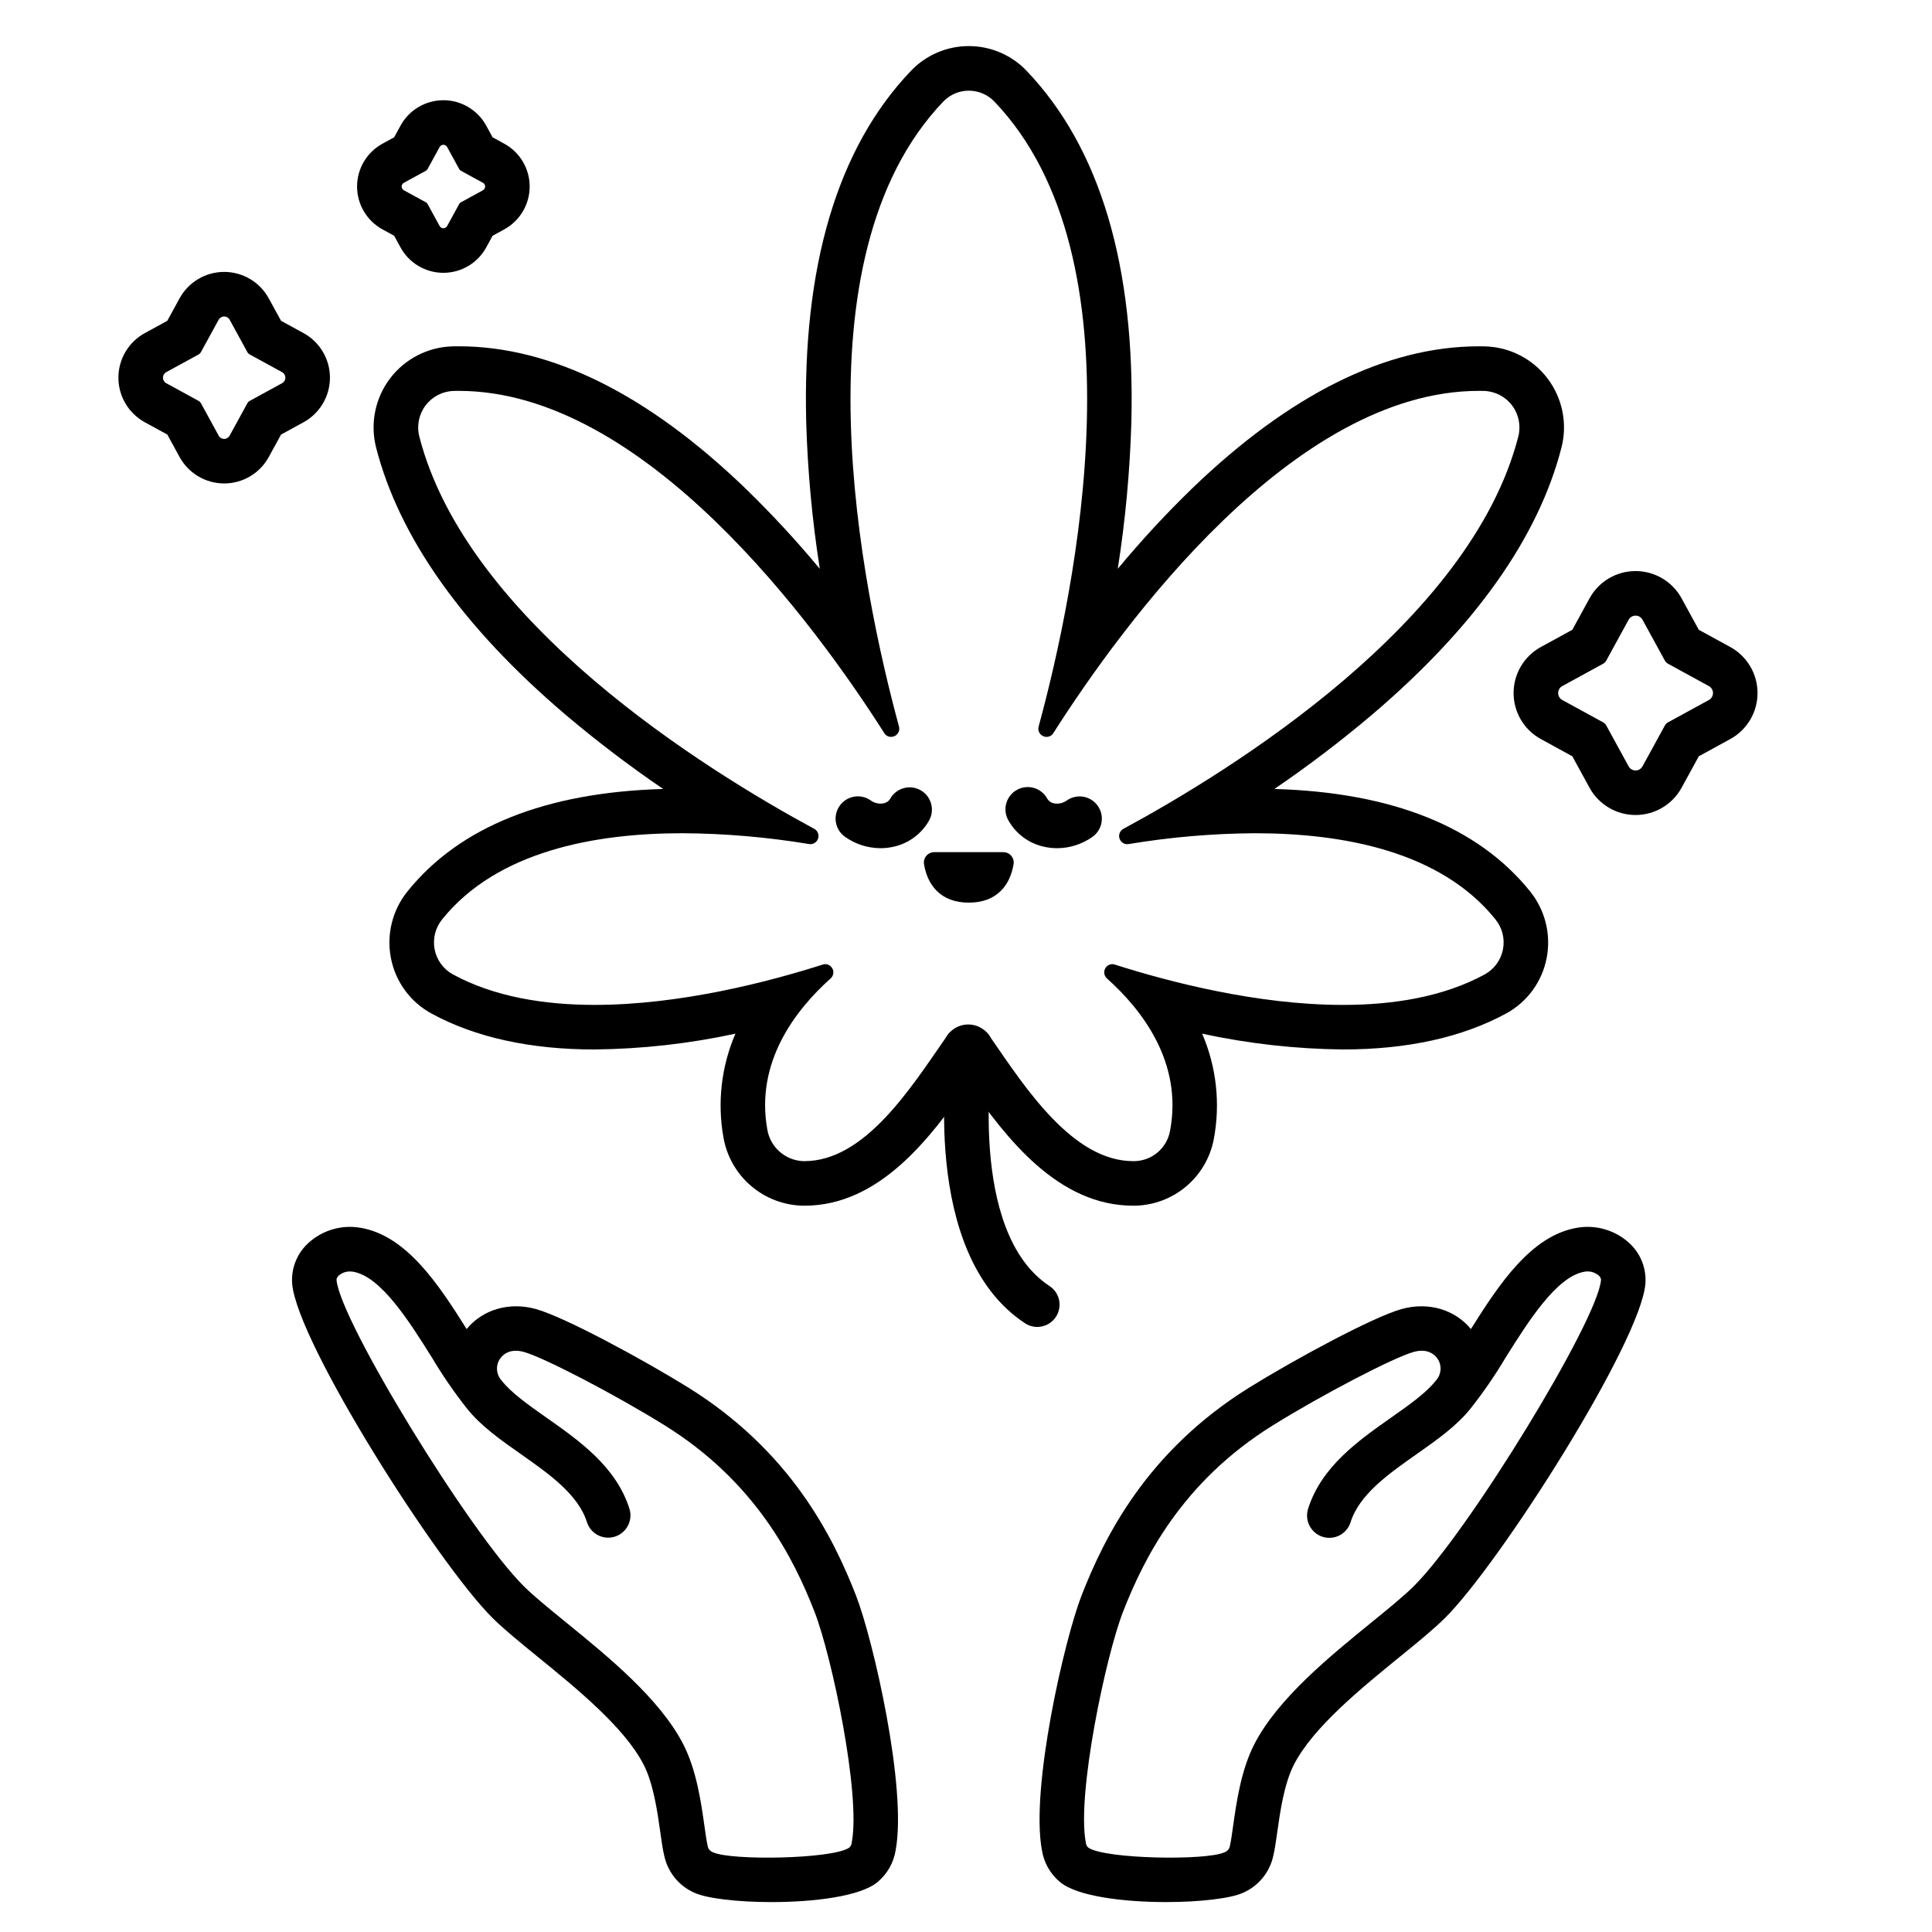 <?xml version="1.0" encoding="UTF-8"?>
<!-- Uploaded to: ICON Repo, www.iconrepo.com, Generator: ICON Repo Mixer Tools -->
<svg fill="#000000" width="800px" height="800px" version="1.1" viewBox="144 144 512 512" xmlns="http://www.w3.org/2000/svg">
 <g>
  <path d="m575.67 473.33c-3.707-3.34-8.738-4.805-13.66-3.969-12.234 2.027-20.742 14.988-28.203 26.848-4.273-5.191-11.305-7.269-18.367-5.297-7.727 2.156-28.68 13.543-40.297 20.758-27.176 16.871-38.414 39.535-44.5 55.109-4.527 11.586-13.629 51.113-10.512 67.625v-0.004c0.531 3.258 2.219 6.215 4.75 8.332 4.481 3.805 16.828 5.336 28.133 5.336 8.938 0 17.234-0.957 20.492-2.5 4.043-1.797 6.988-5.414 7.922-9.738 0.402-1.625 0.699-3.75 1.047-6.207 0.766-5.449 1.812-12.914 4.465-18.051 5.078-9.832 17.773-20.16 27.973-28.461 4.789-3.898 8.93-7.266 11.992-10.297 14.496-14.34 51.887-73.059 53.145-88.637 0.301-4.098-1.316-8.105-4.379-10.848zm-7.391 9.902c-0.867 10.742-35.227 66.891-49.68 81.191-2.656 2.629-6.777 5.981-11.141 9.531-11.051 8.992-24.805 20.18-31.012 32.203-3.574 6.926-4.785 15.539-5.668 21.832-0.285 2.043-0.559 3.973-0.812 5.004v-0.004c-0.07 0.883-0.668 1.637-1.516 1.906-4.769 2.207-31.371 1.797-35.98-1.211-0.445-0.363-0.711-0.898-0.734-1.473-2.402-12.707 5.266-49.262 9.906-61.137 5.473-14.004 15.547-34.363 39.73-49.375 13.074-8.117 31.871-17.914 37.246-19.418 3.91-1.094 5.746 0.902 6.356 1.809 1.176 1.75 1.031 4.07-0.352 5.66-2.606 3.352-7.168 6.559-12 9.957-8.641 6.078-18.438 12.969-21.961 24.129h0.004c-0.48 1.496-0.344 3.121 0.379 4.516s1.969 2.445 3.465 2.918c1.5 0.473 3.121 0.328 4.516-0.398 1.391-0.73 2.434-1.98 2.898-3.481 2.32-7.352 10.035-12.777 17.492-18.023 5.496-3.863 10.684-7.523 14.367-12.172 0.012-0.012 0.023-0.02 0.031-0.031 3.363-4.281 6.445-8.773 9.227-13.449 6.012-9.566 13.488-21.477 20.906-22.707 1.332-0.23 2.699 0.141 3.731 1.012 0.648 0.598 0.613 1.059 0.602 1.207z"/>
  <path d="m326.33 511.67c-11.617-7.211-32.57-18.598-40.297-20.758-7.062-1.969-14.094 0.105-18.367 5.297-7.461-11.859-15.965-24.82-28.203-26.848v0.004c-4.922-0.836-9.953 0.629-13.66 3.969-3.062 2.742-4.68 6.75-4.379 10.848 1.258 15.578 38.652 74.301 53.145 88.637 3.066 3.031 7.203 6.394 11.992 10.297 10.199 8.301 22.895 18.629 27.973 28.461 2.656 5.137 3.699 12.602 4.465 18.051 0.344 2.461 0.641 4.582 1.047 6.207 0.934 4.324 3.875 7.941 7.918 9.738 3.262 1.543 11.555 2.5 20.492 2.5 11.316 0 23.656-1.531 28.137-5.336 2.531-2.117 4.219-5.074 4.75-8.332 3.121-16.512-5.984-56.039-10.512-67.625-6.086-15.578-17.324-38.238-44.5-55.109zm43.406 120.54c-0.023 0.574-0.293 1.113-0.734 1.477-4.609 3.008-31.211 3.414-35.98 1.211-0.848-0.27-1.445-1.023-1.516-1.906-0.254-1.031-0.527-2.961-0.812-5.008-0.887-6.289-2.09-14.902-5.668-21.828-6.207-12.02-19.961-23.211-31.012-32.203-4.363-3.551-8.484-6.902-11.141-9.531-14.453-14.301-48.805-70.453-49.68-81.191-0.012-0.152-0.051-0.609 0.602-1.207 0.828-0.711 1.883-1.094 2.973-1.074 0.254 0 0.512 0.02 0.762 0.059 7.418 1.23 14.898 13.137 20.906 22.707 2.781 4.68 5.863 9.172 9.223 13.449 0.008 0.012 0.023 0.02 0.031 0.031 3.68 4.652 8.867 8.309 14.367 12.172 7.461 5.246 15.172 10.672 17.492 18.023 0.992 3.098 4.301 4.809 7.402 3.832 3.098-0.98 4.824-4.281 3.859-7.383-3.519-11.16-13.316-18.051-21.961-24.129-4.832-3.398-9.395-6.606-12-9.957v-0.004c-1.379-1.59-1.523-3.91-0.348-5.656 0.609-0.906 2.449-2.902 6.359-1.809 5.375 1.5 24.172 11.301 37.246 19.418 24.184 15.012 34.258 35.367 39.73 49.375 4.637 11.875 12.301 48.43 9.898 61.137z"/>
  <path d="m557.82 262.56c1.605-6.34 0.238-13.062-3.711-18.27s-10.055-8.336-16.59-8.496c-0.52-0.012-1.051-0.016-1.574-0.016h-0.008c-24.543 0-50.156 12.715-76.137 37.785-6.902 6.703-13.438 13.773-19.582 21.18 2.016-12.828 3.219-25.773 3.602-38.754 1.059-41.484-8.285-72.855-27.773-93.23l0.004-0.004c-3.996-4.18-9.527-6.543-15.312-6.543-5.781 0-11.312 2.363-15.309 6.543-19.488 20.379-28.832 51.746-27.773 93.23v0.004c0.387 12.98 1.586 25.926 3.602 38.758-6.144-7.406-12.68-14.477-19.582-21.184-25.977-25.078-51.598-37.793-76.137-37.793-0.527 0-1.047 0-1.574 0.016v0.004c-6.535 0.16-12.641 3.289-16.594 8.496-3.949 5.207-5.312 11.93-3.711 18.27 6.086 23.812 22.949 47.621 50.121 70.77 8.305 7.035 16.969 13.629 25.965 19.758-31.172 0.891-53.945 10-67.738 27.117-4.039 4.988-5.648 11.52-4.387 17.816 1.23 6.215 5.168 11.562 10.738 14.586 11.609 6.316 26.16 9.52 43.234 9.52v-0.004c12.547-0.133 25.043-1.535 37.305-4.184-3.734 8.66-4.84 18.23-3.172 27.516 0.871 4.988 3.449 9.516 7.293 12.812s8.711 5.152 13.773 5.258h0.383c19.875 0 33.398-17.91 43.418-32.355 10.199 14.676 23.895 32.355 43.715 32.355h0.453c4.969-0.094 9.758-1.887 13.562-5.086 3.805-3.199 6.394-7.609 7.336-12.488 1.797-9.438 0.727-19.191-3.074-28.012 12.258 2.648 24.754 4.051 37.297 4.184 17.074 0 31.617-3.203 43.234-9.52v0.004c5.574-3.023 9.508-8.367 10.742-14.586 1.262-6.297-0.348-12.824-4.387-17.816-13.793-17.113-36.57-26.227-67.742-27.117h0.004c8.992-6.125 17.66-12.723 25.965-19.758 27.172-23.148 44.035-46.957 50.121-70.766zm-115.13 105.16c0.133 0 0.266-0.012 0.395-0.031 11.078-1.844 22.281-2.805 33.512-2.871 23.281 0 49.152 4.762 63.684 22.789l-0.004 0.004c1.828 2.223 2.57 5.141 2.027 7.965-0.539 2.824-2.309 5.262-4.828 6.652-10.898 5.926-24.113 8.086-37.59 8.086-22.707 0-46.148-6.129-60.449-10.691-0.223-0.074-0.461-0.113-0.695-0.113-0.891 0.023-1.676 0.59-1.98 1.43-0.305 0.836-0.066 1.777 0.602 2.367 9.273 8.297 20.164 22.285 16.699 40.422h0.004c-0.852 4.582-4.816 7.926-9.477 7.984h-0.285c-15.961 0-28.5-19.277-37.684-32.609h0.004c-1.188-2.211-3.488-3.594-5.996-3.606-2.512-0.008-4.824 1.355-6.027 3.559-9.262 13.336-21.445 32.656-37.426 32.656h-0.238c-4.781-0.145-8.797-3.644-9.59-8.363-3.242-17.949 7.551-31.797 16.758-40.039h0.004c0.668-0.59 0.91-1.531 0.605-2.367-0.305-0.84-1.09-1.41-1.984-1.434-0.234 0-0.473 0.039-0.695 0.113-14.305 4.562-37.734 10.684-60.434 10.684-13.477 0-26.695-2.16-37.59-8.086h-0.004c-2.516-1.387-4.285-3.824-4.828-6.648-0.539-2.824 0.203-5.746 2.027-7.969 14.531-18.031 40.398-22.793 63.684-22.789 11.23 0.066 22.434 1.027 33.512 2.867 0.129 0.023 0.262 0.035 0.391 0.035 0.984-0.023 1.824-0.703 2.059-1.656 0.23-0.953-0.211-1.945-1.074-2.41-28.598-15.469-92.059-54.699-104.67-104.02h0.004c-0.715-2.848-0.094-5.863 1.68-8.203 1.773-2.34 4.512-3.746 7.445-3.828 0.438-0.012 0.871-0.016 1.309-0.016 49.234 0 94.34 61.719 112.79 90.68h-0.004c0.375 0.629 1.051 1.016 1.785 1.016 0.684 0.016 1.332-0.297 1.754-0.836 0.418-0.539 0.559-1.25 0.371-1.906-9.891-36.398-28.086-123.98 11.727-165.61v-0.004c1.77-1.848 4.219-2.894 6.777-2.894s5.008 1.047 6.777 2.894c39.812 41.633 21.617 129.21 11.727 165.61v0.004c-0.188 0.656-0.047 1.367 0.371 1.906 0.418 0.539 1.07 0.852 1.754 0.836 0.73 0 1.41-0.387 1.781-1.016 18.453-28.961 63.559-90.688 112.79-90.68 0.434 0 0.875 0 1.309 0.016 2.934 0.082 5.672 1.488 7.445 3.828 1.773 2.34 2.391 5.356 1.68 8.203-12.609 49.324-76.07 88.555-104.67 104.02h0.004c-0.863 0.465-1.305 1.453-1.078 2.406 0.23 0.953 1.07 1.637 2.051 1.66z"/>
  <path d="m418.88 495.65c-1.148 0-2.277-0.34-3.238-0.973-28.121-18.5-20.641-70.633-20.309-72.844v-0.004c0.508-3.199 3.5-5.394 6.707-4.914s5.426 3.457 4.969 6.668c-0.07 0.469-6.699 46.879 15.121 61.23v-0.004c2.184 1.434 3.164 4.129 2.414 6.629s-3.051 4.211-5.66 4.211z"/>
  <path d="m602.53 315.46-8.332-4.559-4.559-8.332h0.004c-2.441-4.457-7.117-7.231-12.203-7.231-5.082 0-9.762 2.773-12.199 7.231l-4.559 8.332-8.332 4.559c-4.461 2.441-7.231 7.117-7.231 12.203 0 5.082 2.769 9.762 7.231 12.199l8.332 4.559 4.559 8.332h-0.004c2.441 4.457 7.121 7.231 12.203 7.231s9.762-2.773 12.203-7.231l4.559-8.332 8.332-4.559h-0.004c4.461-2.438 7.234-7.117 7.234-12.199 0-5.086-2.773-9.762-7.234-12.203zm-5.664 14.047-10.824 5.922c-0.352 0.191-0.645 0.48-0.836 0.836l-5.922 10.824v-0.004c-0.367 0.676-1.074 1.094-1.844 1.094-0.766 0-1.473-0.418-1.84-1.094l-5.922-10.824v0.004c-0.195-0.355-0.484-0.645-0.836-0.836l-10.824-5.922c-0.676-0.367-1.094-1.074-1.094-1.844s0.418-1.477 1.094-1.844l10.824-5.922c0.352-0.191 0.641-0.48 0.836-0.836l5.922-10.824v0.004c0.367-0.676 1.074-1.094 1.84-1.094 0.77 0 1.477 0.418 1.844 1.094l5.922 10.824v-0.004c0.191 0.355 0.484 0.645 0.836 0.836l10.824 5.922c0.676 0.367 1.094 1.074 1.094 1.844s-0.418 1.477-1.094 1.844z"/>
  <path d="m277.64 182.08-3.098-1.691-1.691-3.094c-2.269-4.152-6.625-6.734-11.355-6.734-4.731 0-9.082 2.582-11.352 6.734l-1.691 3.094-3.094 1.691c-4.148 2.269-6.731 6.621-6.731 11.352 0 4.731 2.582 9.086 6.731 11.352l3.094 1.691 1.691 3.09v0.004c2.269 4.152 6.621 6.731 11.352 6.731 4.731 0 9.086-2.578 11.355-6.731l1.691-3.09 3.094-1.691-0.004-0.004c4.152-2.266 6.734-6.621 6.734-11.352 0-4.731-2.582-9.082-6.734-11.352zm-5.664 12.348-5.836 3.191-0.004-0.004c-0.191 0.105-0.348 0.262-0.449 0.453l-3.191 5.836c-0.199 0.363-0.582 0.586-0.996 0.586-0.414 0-0.793-0.223-0.992-0.586l-3.191-5.836c-0.105-0.191-0.262-0.348-0.449-0.453l-5.836-3.191c-0.363-0.199-0.59-0.578-0.59-0.992 0-0.414 0.227-0.797 0.59-0.992l5.836-3.191v-0.004c0.188-0.102 0.344-0.258 0.449-0.449l3.191-5.836c0.199-0.363 0.578-0.59 0.992-0.59 0.414 0 0.797 0.227 0.996 0.59l3.191 5.836c0.102 0.191 0.258 0.348 0.449 0.449l5.836 3.191v0.004c0.363 0.195 0.59 0.578 0.59 0.992 0 0.414-0.227 0.793-0.59 0.992z"/>
  <path d="m224.43 232.27-5.953-3.254-3.258-5.953c-2.359-4.316-6.891-7.004-11.816-7.004-4.922 0-9.453 2.688-11.816 7.004l-3.25 5.953-5.953 3.254c-4.32 2.363-7.008 6.894-7.008 11.82 0 4.922 2.688 9.453 7.008 11.816l5.953 3.254 3.254 5.953c2.363 4.32 6.894 7.004 11.816 7.004 4.926 0 9.457-2.684 11.816-7.004l3.258-5.953 5.953-3.254c4.316-2.363 7.004-6.894 7.004-11.816 0-4.926-2.688-9.457-7.004-11.82zm-5.664 13.273-8.562 4.684h-0.004c-0.277 0.152-0.508 0.383-0.66 0.66l-4.684 8.562h0.004c-0.293 0.531-0.852 0.863-1.457 0.863-0.609 0-1.168-0.332-1.457-0.863l-4.68-8.562h-0.004c-0.152-0.277-0.379-0.508-0.66-0.66l-8.562-4.684 0.004 0.004c-0.535-0.293-0.863-0.852-0.863-1.457 0-0.609 0.328-1.168 0.863-1.461l8.562-4.68h-0.004c0.281-0.152 0.508-0.383 0.66-0.66l4.68-8.562 0.004 0.004c0.289-0.535 0.848-0.867 1.457-0.867 0.605 0 1.164 0.332 1.457 0.867l4.684 8.562-0.004-0.004c0.152 0.281 0.383 0.508 0.66 0.66l8.562 4.68c0.531 0.293 0.863 0.852 0.863 1.461 0 0.605-0.332 1.164-0.863 1.457z"/>
  <path d="m409.92 369.83c0.809 0.004 1.574 0.367 2.09 0.988 0.52 0.621 0.734 1.441 0.594 2.234-0.918 5.488-4.375 10.156-11.863 10.156-7.484 0-10.945-4.664-11.859-10.156-0.141-0.793 0.074-1.613 0.594-2.234 0.516-0.621 1.281-0.984 2.09-0.988z"/>
  <path d="m424.13 368.78c-1.203 0-2.402-0.137-3.574-0.414-3.957-0.895-7.348-3.43-9.332-6.969-0.781-1.375-0.977-3.008-0.543-4.527 0.434-1.52 1.457-2.805 2.84-3.562 1.387-0.758 3.019-0.934 4.535-0.477 1.512 0.453 2.781 1.492 3.519 2.891 0.375 0.602 0.98 1.02 1.676 1.156 1.195 0.25 2.441-0.016 3.43-0.73 1.285-0.91 2.883-1.273 4.434-1.004 1.551 0.273 2.93 1.152 3.832 2.445 0.898 1.293 1.246 2.891 0.961 4.441-0.285 1.547-1.18 2.918-2.481 3.809-2.727 1.906-5.973 2.934-9.297 2.941z"/>
  <path d="m377.34 368.78c-3.328-0.012-6.574-1.039-9.305-2.949-1.309-0.883-2.207-2.254-2.496-3.809-0.289-1.551 0.059-3.156 0.961-4.453s2.285-2.176 3.84-2.445c1.559-0.27 3.156 0.098 4.441 1.02 0.992 0.715 2.238 0.98 3.434 0.727 0.695-0.133 1.301-0.555 1.672-1.152 1.57-2.859 5.16-3.906 8.016-2.34 2.859 1.57 3.906 5.16 2.34 8.02-1.984 3.539-5.379 6.074-9.336 6.969-1.168 0.273-2.363 0.414-3.566 0.414z"/>
 </g>
</svg>
